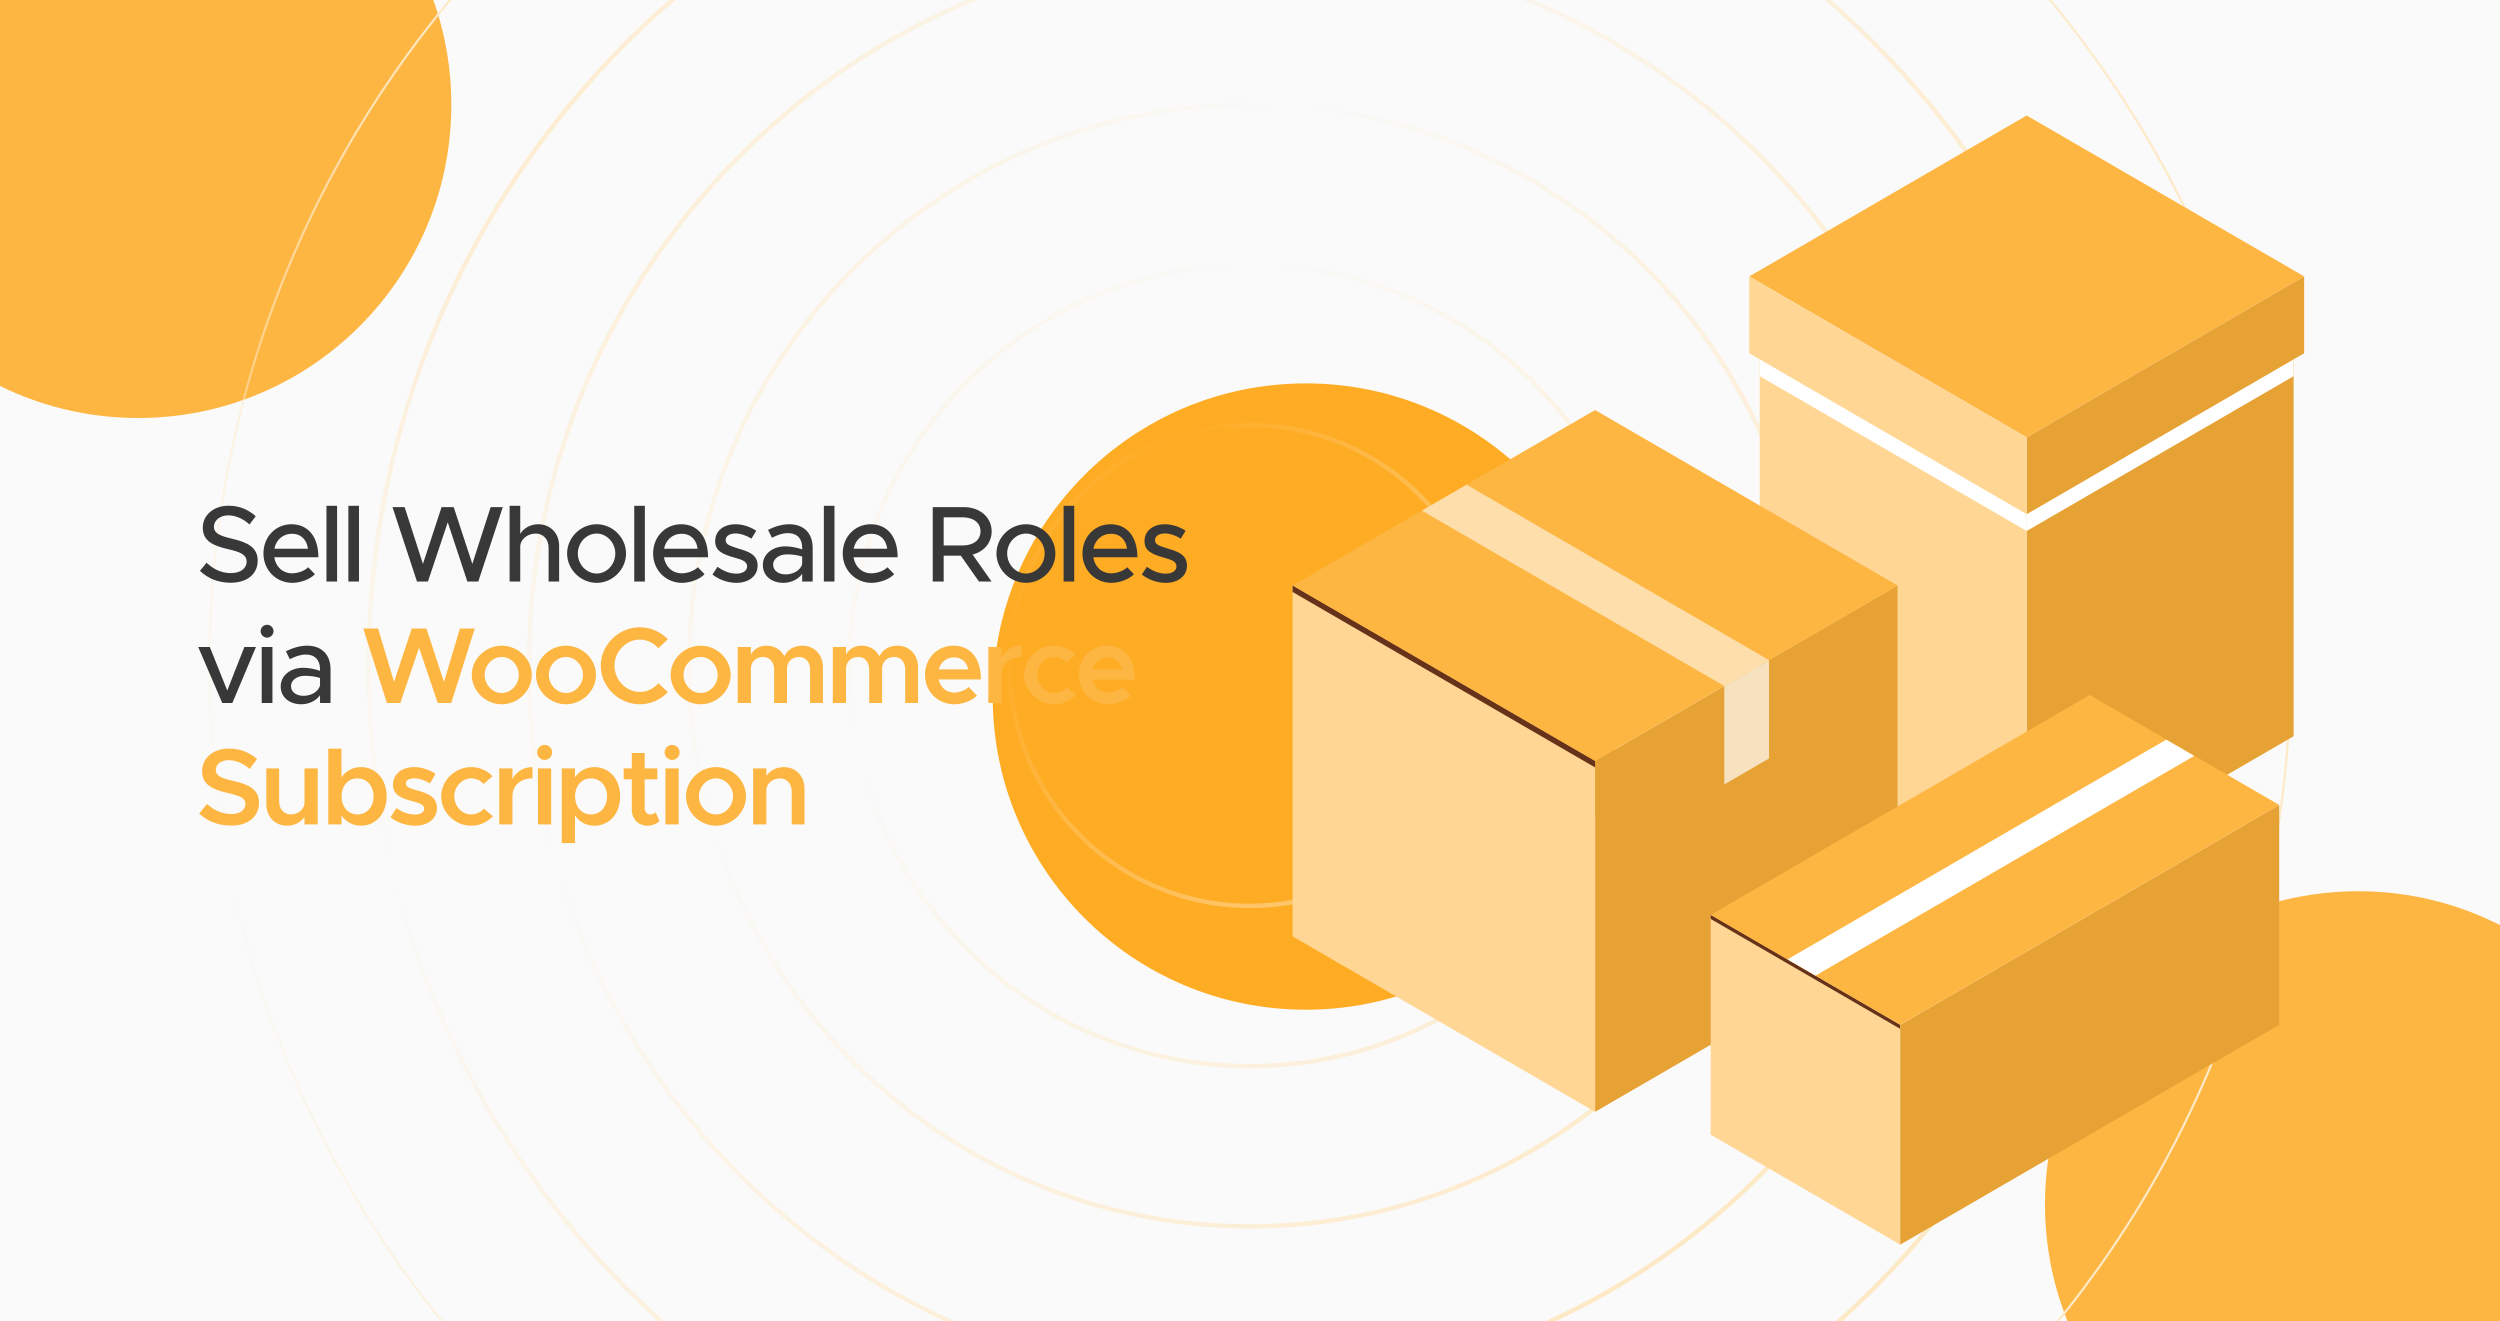 <svg width="350" height="185" viewBox="0 0 350 185" fill="none" xmlns="http://www.w3.org/2000/svg">
<g clip-path="url(#clip0_944_720)">
<rect width="350" height="185" fill="#FAFAFA"/>
<g filter="url(#filter0_f_944_720)">
<circle cx="19.343" cy="14.677" r="43.843" fill="#FDB642"/>
</g>
<g filter="url(#filter1_f_944_720)">
<circle cx="182.819" cy="97.518" r="43.843" fill="#FFAC25"/>
</g>
<g filter="url(#filter2_f_944_720)">
<circle cx="330.142" cy="168.615" r="43.843" fill="#FDB642"/>
</g>
<path d="M208.5 93.167C208.5 111.669 193.501 126.667 175 126.667C156.499 126.667 141.501 111.669 141.501 93.167C141.501 74.666 156.499 59.668 175 59.668C193.501 59.668 208.5 74.666 208.5 93.167ZM175 126.976C193.672 126.976 208.808 111.839 208.808 93.167C208.808 74.496 193.672 59.359 175 59.359C156.328 59.359 141.192 74.496 141.192 93.167C141.192 111.839 156.328 126.976 175 126.976ZM230.935 93.167C230.935 124.06 205.892 149.103 175 149.103C144.108 149.103 119.065 124.06 119.065 93.167C119.065 62.275 144.108 37.232 175 37.232C205.892 37.232 230.935 62.275 230.935 93.167ZM175 149.411C206.063 149.411 231.244 124.23 231.244 93.167C231.244 62.105 206.063 36.923 175 36.923C143.937 36.923 118.756 62.105 118.756 93.167C118.756 124.23 143.937 149.411 175 149.411ZM253.371 93.167C253.371 136.451 218.283 171.539 175 171.539C131.717 171.539 96.629 136.451 96.629 93.167C96.629 49.884 131.717 14.796 175 14.796C218.283 14.796 253.371 49.884 253.371 93.167ZM175 171.847C218.454 171.847 253.68 136.621 253.68 93.167C253.68 49.714 218.454 14.487 175 14.487C131.546 14.487 96.32 49.714 96.32 93.167C96.32 136.621 131.546 171.847 175 171.847ZM275.807 93.167C275.807 148.842 230.674 193.974 175 193.974C119.326 193.974 74.193 148.842 74.193 93.167C74.193 37.493 119.326 -7.64 175 -7.64C230.674 -7.64 275.807 37.493 275.807 93.167ZM175 194.283C230.845 194.283 276.116 149.012 276.116 93.167C276.116 37.322 230.845 -7.949 175 -7.949C119.155 -7.949 73.884 37.322 73.884 93.167C73.884 149.012 119.155 194.283 175 194.283ZM298.243 93.167C298.243 161.233 243.065 216.41 175 216.41C106.935 216.41 51.757 161.233 51.757 93.167C51.757 25.102 106.935 -30.076 175 -30.076C243.065 -30.076 298.243 25.102 298.243 93.167ZM175 216.719C243.236 216.719 298.552 161.403 298.552 93.167C298.552 24.931 243.236 -30.384 175 -30.384C106.764 -30.384 51.448 24.931 51.448 93.167C51.448 161.403 106.764 216.719 175 216.719ZM320.679 93.167C320.679 173.624 255.456 238.846 175 238.846C94.544 238.846 29.321 173.624 29.321 93.167C29.321 12.711 94.544 -52.512 175 -52.512C255.456 -52.512 320.679 12.711 320.679 93.167Z" stroke="url(#paint0_radial_944_720)" stroke-width="0.309"/>
<g filter="url(#filter3_d_944_720)">
<path d="M321.107 100.737L283.737 122.414L283.735 59.421L321.105 37.742L321.107 100.737Z" fill="#E6A234"/>
<path d="M283.737 122.414L246.367 100.737V37.742L283.735 59.421L283.737 122.414Z" fill="#FFD693"/>
<path d="M322.582 36.368L283.735 58.902L244.889 36.368L283.735 13.834L322.582 36.368Z" fill="#FDB642"/>
<path d="M321.107 50.331L283.737 72.007L283.735 59.421L321.105 37.742L321.107 50.331Z" fill="white"/>
<path d="M283.737 72.007L246.367 50.331V37.742L283.735 59.421L283.737 72.007Z" fill="white"/>
<path d="M322.583 47.122L283.737 69.656L283.735 58.902L322.582 36.368L322.583 47.122Z" fill="#E6A234"/>
<path d="M283.737 69.656L244.889 47.122V36.368L283.735 58.902L283.737 69.656Z" fill="#FFD693"/>
<path d="M265.656 128.76L223.313 153.323L223.311 104.197L265.655 79.636L265.656 128.76Z" fill="#E6A234"/>
<path d="M223.311 153.323L180.967 128.76V79.636L223.311 104.197V153.323Z" fill="#FFD693"/>
<path d="M223.311 105.109L180.967 80.546V79.636L223.311 104.197V105.109Z" fill="#67321A"/>
<path d="M265.653 79.633L223.311 104.196L180.967 79.633L223.311 55.07L265.653 79.633Z" fill="#FDB642"/>
<path opacity="0.69" d="M241.4 107.483L247.658 103.853L247.656 90.112L241.4 93.741V107.483Z" fill="white"/>
<path opacity="0.55" d="M247.658 90.084L241.4 93.714L199.062 69.153L205.32 65.522L247.658 90.084Z" fill="white"/>
<path d="M266.027 171.917L239.497 156.527V125.748L266.029 141.138L266.027 171.917Z" fill="#FFD693"/>
<path d="M266.027 141.708L239.497 126.32V125.748L266.029 141.138L266.027 141.708Z" fill="#67321A"/>
<path d="M319.088 141.138V110.358L292.556 125.748L266.029 141.138V171.917L292.558 156.528L319.088 141.138Z" fill="#E6A234"/>
<path d="M319.088 110.36L292.558 94.969L266.029 110.358L239.497 125.748L266.027 141.138L292.556 125.748L319.088 110.36Z" fill="#FDB642"/>
<path d="M250.248 131.981L254.168 134.255L307.194 103.491L303.275 101.216L250.248 131.981Z" fill="white"/>
</g>
<path d="M32.285 81.584C30.541 81.584 29.1 80.977 27.993 79.915L28.918 78.778C29.843 79.658 30.935 80.234 32.346 80.234C33.787 80.234 34.53 79.476 34.53 78.641C34.53 77.656 33.665 77.276 31.921 76.882C29.798 76.382 28.387 75.745 28.387 73.864C28.387 72.12 29.904 70.8 31.997 70.8C33.605 70.8 34.803 71.392 35.804 72.272L34.924 73.424C34.045 72.62 32.998 72.15 31.936 72.15C30.769 72.15 29.95 72.893 29.95 73.728C29.95 74.698 30.844 75.032 32.558 75.441C34.636 75.927 36.077 76.624 36.077 78.49C36.077 80.249 34.742 81.584 32.285 81.584ZM40.902 80.264C41.721 80.264 42.676 79.9 43.146 79.415L44.087 80.386C43.389 81.129 42.024 81.599 40.917 81.599C38.733 81.599 36.883 79.885 36.883 77.474C36.883 75.123 38.627 73.394 40.795 73.394C43.192 73.394 44.572 75.214 44.572 78.02H38.399C38.596 79.324 39.552 80.264 40.902 80.264ZM40.856 74.728C39.643 74.728 38.657 75.547 38.414 76.822H43.116C42.949 75.608 42.206 74.728 40.856 74.728ZM45.706 81.417V70.816H47.192V81.417H45.706ZM48.772 81.417V70.816H50.259V81.417H48.772ZM58.378 81.417L54.95 70.998H56.649L59.212 78.945L61.82 70.998H63.519L66.128 78.945L68.691 70.998H70.39L66.962 81.417H65.43L62.685 73.121L59.909 81.417H58.378ZM75.335 73.394C77.064 73.394 78.278 74.653 78.278 76.427V81.417H76.806V76.685C76.806 75.517 76.063 74.698 75.001 74.698C73.819 74.698 72.833 75.532 72.833 76.549V81.417H71.346V70.816H72.833V74.744C73.303 73.955 74.258 73.394 75.335 73.394ZM83.535 81.599C81.29 81.599 79.394 79.718 79.394 77.489C79.394 75.259 81.29 73.394 83.535 73.394C85.764 73.394 87.645 75.259 87.645 77.489C87.645 79.718 85.764 81.599 83.535 81.599ZM83.535 80.295C84.945 80.295 86.143 79.021 86.143 77.489C86.143 75.972 84.945 74.698 83.535 74.698C82.094 74.698 80.896 75.972 80.896 77.489C80.896 79.021 82.094 80.295 83.535 80.295ZM88.795 81.417V70.816H90.281V81.417H88.795ZM95.456 80.264C96.275 80.264 97.231 79.9 97.701 79.415L98.641 80.386C97.943 81.129 96.578 81.599 95.471 81.599C93.287 81.599 91.437 79.885 91.437 77.474C91.437 75.123 93.181 73.394 95.35 73.394C97.746 73.394 99.126 75.214 99.126 78.02H92.954C93.151 79.324 94.106 80.264 95.456 80.264ZM95.411 74.728C94.197 74.728 93.211 75.547 92.969 76.822H97.67C97.504 75.608 96.76 74.728 95.411 74.728ZM103.096 81.599C101.944 81.599 100.685 81.189 99.745 80.431L100.457 79.354C101.291 79.961 102.186 80.31 103.111 80.31C103.991 80.31 104.598 79.9 104.598 79.294C104.598 78.566 103.794 78.338 102.823 78.065C101.018 77.565 100.124 77.049 100.124 75.775C100.108 74.334 101.307 73.394 102.975 73.394C103.991 73.394 105.022 73.743 105.872 74.304L105.204 75.411C104.446 74.941 103.657 74.683 102.975 74.683C102.201 74.683 101.595 75.017 101.595 75.608C101.595 76.215 102.08 76.397 103.4 76.806C104.689 77.186 106.069 77.61 106.069 79.172C106.069 80.659 104.81 81.599 103.096 81.599ZM110.498 73.394C112.607 73.394 113.774 74.728 113.774 76.67V81.417H112.303V80.34C111.727 81.159 110.65 81.599 109.694 81.599C108.026 81.599 106.798 80.628 106.798 79.097C106.798 77.534 108.208 76.488 109.937 76.488C110.711 76.488 111.545 76.655 112.303 76.912V76.67C112.303 75.684 111.848 74.638 110.286 74.638C109.512 74.638 108.754 74.941 108.072 75.29L107.526 74.183C108.648 73.621 109.634 73.394 110.498 73.394ZM109.983 80.416C110.953 80.416 112.045 79.931 112.303 78.96V77.913C111.666 77.716 110.938 77.61 110.165 77.61C109.118 77.61 108.238 78.202 108.238 79.051C108.238 79.9 108.997 80.416 109.983 80.416ZM115.339 81.417V70.816H116.825V81.417H115.339ZM122 80.264C122.819 80.264 123.775 79.9 124.245 79.415L125.185 80.386C124.487 81.129 123.122 81.599 122.015 81.599C119.831 81.599 117.981 79.885 117.981 77.474C117.981 75.123 119.725 73.394 121.894 73.394C124.29 73.394 125.67 75.214 125.67 78.02H119.498C119.695 79.324 120.65 80.264 122 80.264ZM121.955 74.728C120.741 74.728 119.755 75.547 119.513 76.822H124.214C124.048 75.608 123.304 74.728 121.955 74.728ZM138.833 74.395C138.833 76.002 137.741 77.231 136.164 77.641L138.818 81.417H137.059L134.511 77.792H132.115V81.417H130.583V70.998H134.966C137.165 70.998 138.833 72.408 138.833 74.395ZM132.115 72.423V76.367H134.754C136.255 76.367 137.271 75.623 137.271 74.395C137.271 73.166 136.255 72.423 134.754 72.423H132.115ZM143.644 81.599C141.399 81.599 139.503 79.718 139.503 77.489C139.503 75.259 141.399 73.394 143.644 73.394C145.873 73.394 147.754 75.259 147.754 77.489C147.754 79.718 145.873 81.599 143.644 81.599ZM143.644 80.295C145.054 80.295 146.253 79.021 146.253 77.489C146.253 75.972 145.054 74.698 143.644 74.698C142.203 74.698 141.005 75.972 141.005 77.489C141.005 79.021 142.203 80.295 143.644 80.295ZM148.904 81.417V70.816H150.391V81.417H148.904ZM155.565 80.264C156.384 80.264 157.34 79.9 157.81 79.415L158.75 80.386C158.053 81.129 156.688 81.599 155.58 81.599C153.396 81.599 151.546 79.885 151.546 77.474C151.546 75.123 153.29 73.394 155.459 73.394C157.855 73.394 159.236 75.214 159.236 78.02H153.063C153.26 79.324 154.215 80.264 155.565 80.264ZM155.52 74.728C154.306 74.728 153.321 75.547 153.078 76.822H157.78C157.613 75.608 156.87 74.728 155.52 74.728ZM163.205 81.599C162.053 81.599 160.794 81.189 159.854 80.431L160.566 79.354C161.401 79.961 162.295 80.31 163.221 80.31C164.1 80.31 164.707 79.9 164.707 79.294C164.707 78.566 163.903 78.338 162.932 78.065C161.128 77.565 160.233 77.049 160.233 75.775C160.218 74.334 161.416 73.394 163.084 73.394C164.1 73.394 165.132 73.743 165.981 74.304L165.314 75.411C164.555 74.941 163.767 74.683 163.084 74.683C162.311 74.683 161.704 75.017 161.704 75.608C161.704 76.215 162.189 76.397 163.509 76.806C164.798 77.186 166.178 77.61 166.178 79.172C166.178 80.659 164.919 81.599 163.205 81.599ZM31.117 98.417L27.75 90.576H29.373L31.815 96.673L34.211 90.576H35.834L32.528 98.417H31.117ZM37.399 89.272C36.883 89.272 36.489 88.847 36.489 88.362C36.489 87.891 36.883 87.467 37.399 87.467C37.884 87.467 38.294 87.891 38.294 88.362C38.294 88.847 37.884 89.272 37.399 89.272ZM36.64 98.417V90.576H38.142V98.417H36.64ZM42.998 90.394C45.106 90.394 46.274 91.728 46.274 93.67V98.417H44.803V97.34C44.227 98.159 43.15 98.599 42.194 98.599C40.526 98.599 39.298 97.628 39.298 96.097C39.298 94.534 40.708 93.488 42.437 93.488C43.211 93.488 44.045 93.655 44.803 93.912V93.67C44.803 92.684 44.348 91.638 42.786 91.638C42.013 91.638 41.254 91.941 40.572 92.29L40.026 91.183C41.148 90.621 42.134 90.394 42.998 90.394ZM42.483 97.416C43.453 97.416 44.545 96.931 44.803 95.96V94.913C44.166 94.716 43.438 94.61 42.665 94.61C41.618 94.61 40.739 95.202 40.739 96.051C40.739 96.9 41.497 97.416 42.483 97.416Z" fill="#383838"/>
<path d="M54.166 98.417L50.859 87.998H52.937L55.167 95.46L57.639 87.998H59.702L62.158 95.46L64.388 87.998H66.466L63.175 98.417H61.279L58.67 90.682L56.046 98.417H54.166ZM70.248 98.599C67.973 98.599 66.047 96.718 66.047 94.489C66.047 92.259 67.973 90.394 70.248 90.394C72.523 90.394 74.449 92.259 74.449 94.489C74.449 96.718 72.523 98.599 70.248 98.599ZM70.248 97.022C71.537 97.022 72.629 95.869 72.629 94.489C72.629 93.124 71.537 91.971 70.248 91.971C68.944 91.971 67.852 93.124 67.852 94.489C67.852 95.869 68.944 97.022 70.248 97.022ZM79.239 98.599C76.964 98.599 75.038 96.718 75.038 94.489C75.038 92.259 76.964 90.394 79.239 90.394C81.514 90.394 83.44 92.259 83.44 94.489C83.44 96.718 81.514 98.599 79.239 98.599ZM79.239 97.022C80.528 97.022 81.62 95.869 81.62 94.489C81.62 93.124 80.528 91.971 79.239 91.971C77.934 91.971 76.843 93.124 76.843 94.489C76.843 95.869 77.934 97.022 79.239 97.022ZM89.58 98.599C86.607 98.599 84.105 96.127 84.105 93.2C84.105 90.272 86.607 87.816 89.58 87.816C91.112 87.816 92.507 88.468 93.508 89.499L92.158 90.758C91.521 90.015 90.581 89.544 89.58 89.544C87.653 89.544 86.031 91.213 86.031 93.2C86.031 95.202 87.653 96.87 89.58 96.87C90.596 96.87 91.521 96.4 92.173 95.657L93.508 96.9C92.507 97.947 91.112 98.599 89.58 98.599ZM98.095 98.599C95.82 98.599 93.894 96.718 93.894 94.489C93.894 92.259 95.82 90.394 98.095 90.394C100.37 90.394 102.296 92.259 102.296 94.489C102.296 96.718 100.37 98.599 98.095 98.599ZM98.095 97.022C99.384 97.022 100.476 95.869 100.476 94.489C100.476 93.124 99.384 91.971 98.095 91.971C96.79 91.971 95.698 93.124 95.698 94.489C95.698 95.869 96.79 97.022 98.095 97.022ZM112.349 90.394C113.987 90.394 115.215 91.653 115.215 93.427V98.417H113.41V93.731C113.41 92.699 112.788 91.971 111.894 91.971C110.877 91.971 110.18 92.654 110.18 93.609V98.417H108.375V93.731C108.375 92.699 107.753 91.971 106.843 91.971C105.842 91.971 105.129 92.654 105.129 93.609V98.417H103.279V90.576H105.129V91.638C105.524 90.879 106.327 90.394 107.313 90.394C108.42 90.394 109.33 90.955 109.816 91.88C110.195 90.97 111.181 90.394 112.349 90.394ZM125.664 90.394C127.302 90.394 128.531 91.653 128.531 93.427V98.417H126.726V93.731C126.726 92.699 126.104 91.971 125.209 91.971C124.193 91.971 123.496 92.654 123.496 93.609V98.417H121.691V93.731C121.691 92.699 121.069 91.971 120.159 91.971C119.158 91.971 118.445 92.654 118.445 93.609V98.417H116.595V90.576H118.445V91.638C118.839 90.879 119.643 90.394 120.629 90.394C121.736 90.394 122.646 90.955 123.132 91.88C123.511 90.97 124.497 90.394 125.664 90.394ZM133.581 96.961C134.309 96.961 135.173 96.627 135.613 96.172L136.781 97.386C136.099 98.114 134.734 98.599 133.596 98.599C131.351 98.599 129.501 96.885 129.501 94.474C129.501 92.123 131.26 90.394 133.49 90.394C135.917 90.394 137.327 92.229 137.327 95.126H131.412C131.64 96.203 132.459 96.961 133.581 96.961ZM133.566 92.032C132.534 92.032 131.7 92.684 131.427 93.715H135.553C135.34 92.73 134.673 92.032 133.566 92.032ZM140.22 92.093C140.721 91.046 141.737 90.394 143.026 90.394V91.971C141.342 91.971 140.22 92.972 140.22 94.459V98.417H138.37V90.576H140.22V92.093ZM147.567 98.599C145.307 98.599 143.381 96.718 143.381 94.489C143.381 92.259 145.307 90.394 147.597 90.394C148.78 90.394 149.827 90.894 150.57 91.668L149.326 92.76C148.901 92.29 148.249 91.971 147.582 91.971C146.293 91.971 145.216 93.124 145.216 94.489C145.216 95.869 146.293 97.022 147.582 97.022C148.264 97.022 148.932 96.703 149.372 96.203L150.615 97.279C149.857 98.083 148.81 98.599 147.567 98.599ZM155.118 96.961C155.846 96.961 156.711 96.627 157.151 96.172L158.318 97.386C157.636 98.114 156.271 98.599 155.133 98.599C152.889 98.599 151.038 96.885 151.038 94.474C151.038 92.123 152.798 90.394 155.027 90.394C157.454 90.394 158.864 92.229 158.864 95.126H152.949C153.177 96.203 153.996 96.961 155.118 96.961ZM155.103 92.032C154.072 92.032 153.238 92.684 152.965 93.715H157.09C156.878 92.73 156.21 92.032 155.103 92.032ZM32.346 115.584C30.556 115.584 29.04 114.977 27.887 113.9L28.979 112.55C29.934 113.415 31.042 113.961 32.407 113.961C33.696 113.961 34.363 113.324 34.363 112.581C34.363 111.716 33.62 111.428 31.952 111.034C29.798 110.533 28.296 109.911 28.296 107.955C28.296 106.135 29.843 104.8 32.043 104.8C33.696 104.8 34.939 105.361 35.986 106.256L34.955 107.652C34.045 106.863 32.998 106.423 31.967 106.423C30.92 106.423 30.207 107.06 30.207 107.788C30.207 108.637 30.981 108.941 32.634 109.32C34.803 109.805 36.259 110.503 36.259 112.399C36.259 114.264 34.833 115.584 32.346 115.584ZM42.629 107.576H44.479V115.417H42.629V114.37C42.143 115.098 41.233 115.599 40.202 115.599C38.488 115.599 37.29 114.34 37.29 112.566V107.576H39.08V112.202C39.08 113.263 39.762 114.022 40.733 114.022C41.703 114.022 42.507 113.369 42.629 112.535V107.576ZM50.537 107.394C52.615 107.394 54.132 109.092 54.132 111.489C54.132 113.9 52.615 115.599 50.537 115.599C49.369 115.599 48.429 115.068 47.807 114.173V115.417H45.957V104.815H47.807V108.819C48.429 107.925 49.369 107.394 50.537 107.394ZM50.037 114.022C51.356 114.022 52.297 112.96 52.297 111.489C52.297 110.018 51.356 108.971 50.037 108.971C48.732 108.971 47.822 110.018 47.822 111.489C47.822 112.96 48.732 114.022 50.037 114.022ZM58.095 115.599C56.897 115.599 55.608 115.174 54.668 114.416L55.502 113.127C56.26 113.673 57.14 114.037 58.126 114.037C58.869 114.037 59.385 113.718 59.385 113.233C59.385 112.626 58.702 112.429 57.807 112.186C56.108 111.747 55.032 111.261 55.017 109.866C55.017 108.395 56.23 107.394 57.974 107.394C59.051 107.394 60.128 107.773 60.977 108.334L60.203 109.684C59.46 109.214 58.657 108.971 57.974 108.971C57.322 108.971 56.821 109.229 56.821 109.669C56.821 110.169 57.231 110.321 58.429 110.67C59.748 111.034 61.174 111.489 61.174 113.127C61.174 114.628 59.931 115.599 58.095 115.599ZM65.952 115.599C63.692 115.599 61.766 113.718 61.766 111.489C61.766 109.259 63.692 107.394 65.982 107.394C67.165 107.394 68.212 107.894 68.955 108.668L67.711 109.76C67.286 109.29 66.634 108.971 65.967 108.971C64.678 108.971 63.601 110.124 63.601 111.489C63.601 112.869 64.678 114.022 65.967 114.022C66.649 114.022 67.317 113.703 67.757 113.203L69 114.279C68.242 115.083 67.195 115.599 65.952 115.599ZM71.744 109.092C72.244 108.046 73.26 107.394 74.55 107.394V108.971C72.866 108.971 71.744 109.972 71.744 111.458V115.417H69.894V107.576H71.744V109.092ZM76.254 106.393C75.663 106.393 75.193 105.892 75.193 105.331C75.193 104.77 75.663 104.285 76.254 104.285C76.831 104.285 77.301 104.77 77.301 105.331C77.301 105.892 76.831 106.393 76.254 106.393ZM75.314 115.417V107.576H77.164V115.417H75.314ZM83.228 107.394C85.306 107.394 86.823 109.092 86.823 111.489C86.823 113.9 85.306 115.599 83.228 115.599C82.061 115.599 81.12 115.068 80.498 114.173V118.026H78.648V107.576H80.498V108.819C81.12 107.925 82.061 107.394 83.228 107.394ZM82.728 114.022C84.047 114.022 84.988 112.96 84.988 111.489C84.988 110.018 84.047 108.971 82.728 108.971C81.424 108.971 80.514 110.018 80.514 111.489C80.514 112.96 81.424 114.022 82.728 114.022ZM91.803 113.733L92.334 114.977C91.894 115.356 91.257 115.599 90.665 115.599C89.361 115.599 88.451 114.659 88.451 113.339V109.108H87.314V107.576H88.451V105.422H90.256V107.576H92.03V109.108H90.256V113.112C90.256 113.642 90.59 114.022 91.029 114.022C91.348 114.022 91.636 113.9 91.803 113.733ZM94.103 106.393C93.512 106.393 93.042 105.892 93.042 105.331C93.042 104.77 93.512 104.285 94.103 104.285C94.68 104.285 95.15 104.77 95.15 105.331C95.15 105.892 94.68 106.393 94.103 106.393ZM93.163 115.417V107.576H95.013V115.417H93.163ZM100.244 115.599C97.969 115.599 96.042 113.718 96.042 111.489C96.042 109.259 97.969 107.394 100.244 107.394C102.519 107.394 104.445 109.259 104.445 111.489C104.445 113.718 102.519 115.599 100.244 115.599ZM100.244 114.022C101.533 114.022 102.625 112.869 102.625 111.489C102.625 110.124 101.533 108.971 100.244 108.971C98.939 108.971 97.847 110.124 97.847 111.489C97.847 112.869 98.939 114.022 100.244 114.022ZM109.72 107.394C111.434 107.394 112.632 108.653 112.632 110.427V115.417H110.842V110.791C110.842 109.729 110.16 108.971 109.189 108.971C108.218 108.971 107.415 109.623 107.293 110.457V115.417H105.443V107.576H107.293V108.622C107.779 107.894 108.689 107.394 109.72 107.394Z" fill="#FDB642"/>
</g>
<defs>
<filter id="filter0_f_944_720" x="-219.358" y="-224.024" width="477.403" height="477.403" filterUnits="userSpaceOnUse" color-interpolation-filters="sRGB">
<feFlood flood-opacity="0" result="BackgroundImageFix"/>
<feBlend mode="normal" in="SourceGraphic" in2="BackgroundImageFix" result="shape"/>
<feGaussianBlur stdDeviation="97.429" result="effect1_foregroundBlur_944_720"/>
</filter>
<filter id="filter1_f_944_720" x="-7.168" y="-92.469" width="379.974" height="379.974" filterUnits="userSpaceOnUse" color-interpolation-filters="sRGB">
<feFlood flood-opacity="0" result="BackgroundImageFix"/>
<feBlend mode="normal" in="SourceGraphic" in2="BackgroundImageFix" result="shape"/>
<feGaussianBlur stdDeviation="73.072" result="effect1_foregroundBlur_944_720"/>
</filter>
<filter id="filter2_f_944_720" x="91.441" y="-70.087" width="477.403" height="477.403" filterUnits="userSpaceOnUse" color-interpolation-filters="sRGB">
<feFlood flood-opacity="0" result="BackgroundImageFix"/>
<feBlend mode="normal" in="SourceGraphic" in2="BackgroundImageFix" result="shape"/>
<feGaussianBlur stdDeviation="97.429" result="effect1_foregroundBlur_944_720"/>
</filter>
<filter id="filter3_d_944_720" x="117.15" y="-47.649" width="269.25" height="285.716" filterUnits="userSpaceOnUse" color-interpolation-filters="sRGB">
<feFlood flood-opacity="0" result="BackgroundImageFix"/>
<feColorMatrix in="SourceAlpha" type="matrix" values="0 0 0 0 0 0 0 0 0 0 0 0 0 0 0 0 0 0 127 0" result="hardAlpha"/>
<feOffset dy="2.333"/>
<feGaussianBlur stdDeviation="31.908"/>
<feComposite in2="hardAlpha" operator="out"/>
<feColorMatrix type="matrix" values="0 0 0 0 0.587 0 0 0 0 0.389 0 0 0 0 0.064 0 0 0 0.2 0"/>
<feBlend mode="normal" in2="BackgroundImageFix" result="effect1_dropShadow_944_720"/>
<feBlend mode="normal" in="SourceGraphic" in2="effect1_dropShadow_944_720" result="shape"/>
</filter>
<radialGradient id="paint0_radial_944_720" cx="0" cy="0" r="1" gradientUnits="userSpaceOnUse" gradientTransform="translate(55.708 -2.791) rotate(1.203) scale(250.013)">
<stop stop-color="#FEE9C6"/>
<stop offset="0.505" stop-color="#FEE9C6" stop-opacity="0"/>
<stop offset="1" stop-color="#FEE9C6"/>
</radialGradient>
<clipPath id="clip0_944_720">
<rect width="350" height="185" fill="white"/>
</clipPath>
</defs>
</svg>
